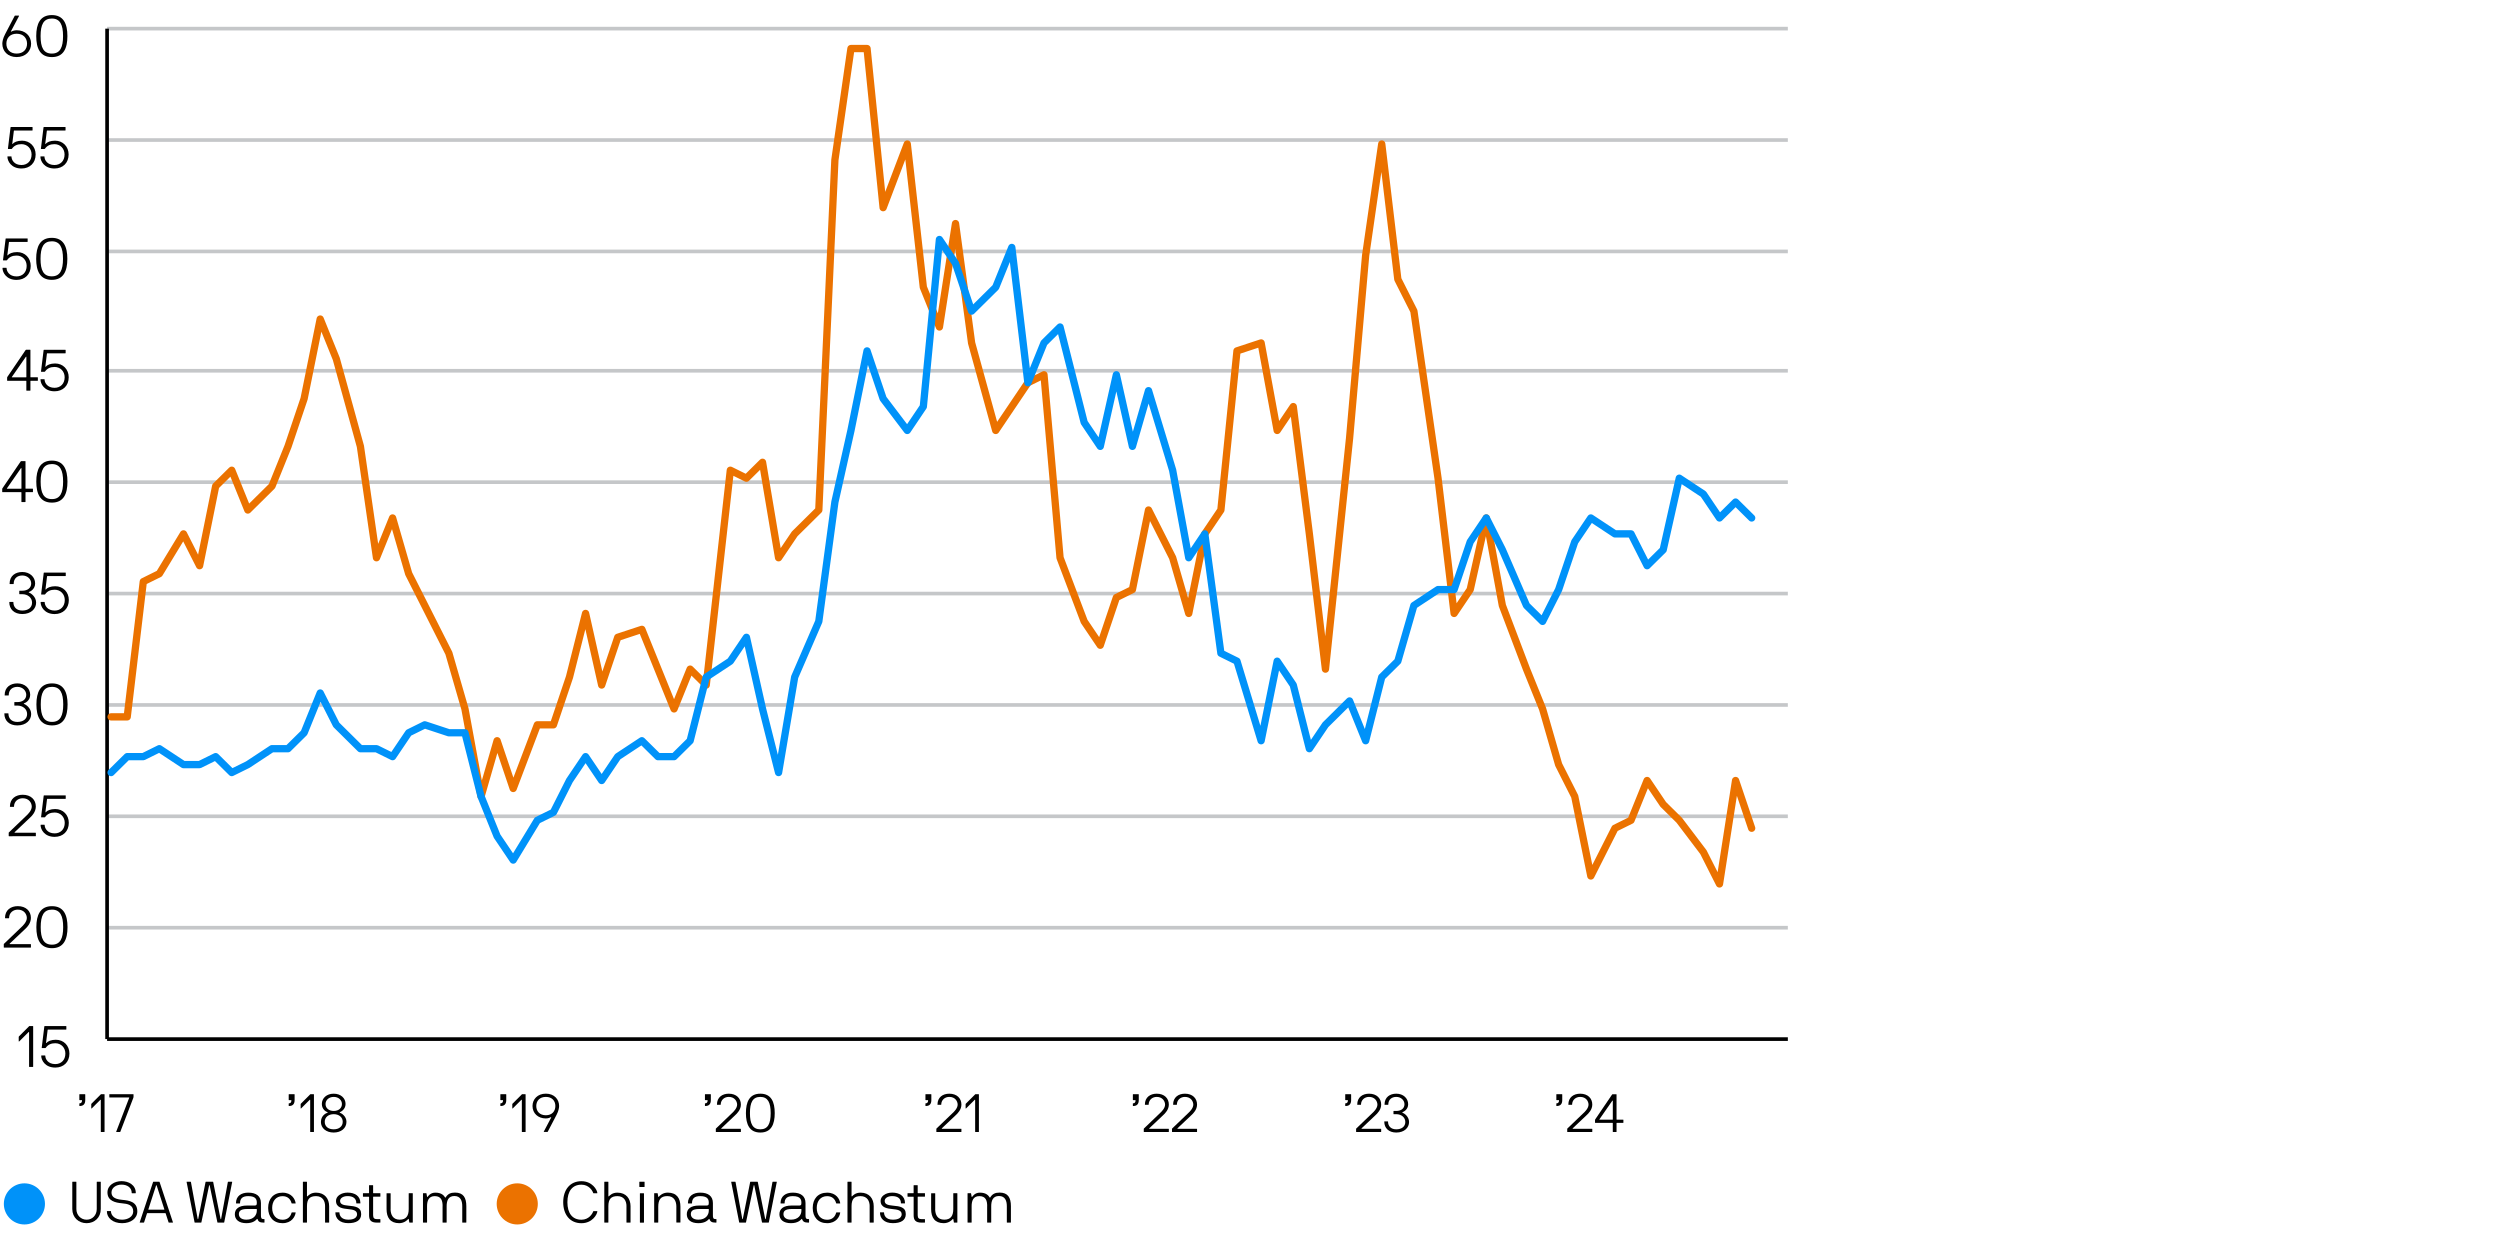 <?xml version="1.0" encoding="UTF-8"?><svg id="Layer_1" xmlns="http://www.w3.org/2000/svg" viewBox="0 0 839 415.36"><circle cx="8.19" cy="404.03" r="6.9" style="fill:#0092f9;"/><path d="M33.72,396.59c.06,0,.1.04.1.1v9.06c0,2.86-2.08,4.75-4.75,4.75s-4.81-1.89-4.81-4.75v-9.06c0-.06.04-.1.1-.1h1.17c.06,0,.1.04.1.1v9.06c0,2.08,1.54,3.58,3.45,3.58s3.39-1.5,3.39-3.58v-9.06c0-.06.04-.1.1-.1h1.17Z"/><path d="M40.97,409.33c1.91,0,3.74-.99,3.74-2.79,0-2.2-1.91-2.55-3.74-2.71-2.28-.2-4.91-.8-4.91-3.66,0-2.42,2.38-3.78,4.72-3.78s4.79,1.25,4.79,3.96c0,.06-.04.1-.1.1h-1.17c-.06,0-.1-.04-.1-.1,0-1.83-1.54-2.79-3.43-2.79-1.77,0-3.35,1.03-3.35,2.61,0,1.15.56,2.22,3.55,2.49,2.36.21,5.11.62,5.11,3.88,0,2.36-2.16,3.96-5.11,3.96-3.14,0-5.1-1.79-5.1-3.96,0-.06.04-.1.1-.1h1.17c.06,0,.1.04.1.1,0,1.36,1.4,2.79,3.74,2.79Z"/><path d="M55.61,407.23c-.02-.06-.08-.1-.14-.1h-6c-.06,0-.12.04-.14.1l-.97,2.98c-.02.06-.08.1-.14.1h-1.25c-.06,0-.1-.04-.08-.1l4.48-13.52c.02-.06.06-.1.12-.1h1.95c.06,0,.1.04.12.1l4.48,13.52c.02.06-.02.1-.08.1h-1.25c-.06,0-.12-.04-.14-.1l-.97-2.98ZM49.78,405.86c-.02.06.02.1.08.1h5.24s.08-.04.06-.1l-2.59-8.03c-.04-.1-.16-.1-.19,0l-2.59,8.03Z"/><path d="M74.02,409.04c.02.14.18.14.19,0l2.26-12.35c.02-.06.08-.1.14-.1h1.23c.06,0,.1.04.08.1l-2.67,13.52c-.02.06-.06.1-.12.1h-2.05c-.06,0-.1-.04-.12-.1l-2.59-12.37c-.02-.12-.18-.12-.19,0l-2.59,12.37c-.02.06-.06.1-.12.1h-2.05c-.06,0-.1-.04-.12-.1l-2.67-13.52c-.02-.06.02-.1.08-.1h1.23c.06,0,.12.04.14.1l2.26,12.35c.02.14.18.14.19,0l2.46-12.35c.02-.06.08-.1.14-.1h2.28c.06,0,.12.04.14.1l2.47,12.35Z"/><path d="M83.32,400.25c2.67,0,4.25,1.17,4.25,3.51v4.07c0,.82.06,1.29.88,1.29h.21c.06,0,.1.04.1.1v.99c0,.06-.04.1-.1.1h-.21c-1.34,0-1.77-.41-2.03-1.17-.04-.12-.12-.1-.18-.04-.29.29-1.13,1.4-3.55,1.4-2.57,0-3.88-1.23-3.88-3s1.31-2.92,4.07-2.92h2.34c.62,0,.97,0,.97-.82,0-1.01-.14-2.34-2.88-2.34-1.95,0-2.75.82-2.75,2.36,0,.06-.04.1-.1.1h-1.17c-.06,0-.1-.04-.1-.1,0-2.38,1.77-3.53,4.11-3.53ZM86.2,405.84c0-.06-.04-.1-.1-.1h-3.14c-2.48,0-2.79.9-2.79,1.75s.64,1.83,2.51,1.83c2.55,0,3.51-1.66,3.51-3.02v-.47Z"/><path d="M97.97,406.87h1.15c.06,0,.1.04.1.1-.19,1.36-1.36,3.53-4.4,3.53s-4.83-2.07-4.83-5.12,1.77-5.12,4.83-5.12,4.21,2.16,4.4,3.53c0,.06-.04.1-.1.1h-1.15c-.06,0-.1-.04-.12-.1-.39-1.48-1.42-2.36-3.04-2.36-2.16,0-3.47,1.62-3.47,3.96s1.31,3.96,3.47,3.96c1.62,0,2.65-.88,3.04-2.36.02-.06.06-.1.12-.1Z"/><path d="M109.1,404.81c0-1.71-.78-3.37-3.04-3.39-2.18,0-3.04,1.03-3.04,3.37v5.42c0,.06-.04.1-.1.1h-1.17c-.06,0-.1-.04-.1-.1v-13.52c0-.06.04-.1.1-.1h1.17c.06,0,.1.04.1.1v4.73c0,.1.12.12.18.06.33-.33,1.15-1.23,2.86-1.23,2.98.02,4.4,2.07,4.4,4.56v5.4c0,.06-.04.1-.1.1h-1.17c-.06,0-.1-.04-.1-.1v-5.4Z"/><path d="M116.85,409.33c.92,0,2.98-.17,2.98-1.85,0-1.38-1.62-1.56-2.98-1.7-1.73-.18-4.09-.41-4.09-2.77,0-1.58,1.7-2.77,3.9-2.77,2.38,0,4.29,1.11,4.29,3.53,0,.06-.04.1-.1.1h-1.17c-.06,0-.1-.04-.1-.1,0-1.6-1.15-2.36-2.92-2.36-1.58,0-2.53.74-2.53,1.6,0,1.13,1.01,1.44,2.73,1.6,2.4.21,4.35.49,4.35,2.86,0,2.1-1.7,3.02-4.35,3.02-2.94,0-4.31-1.66-4.31-3.53,0-.06.04-.1.1-.1h1.17c.06,0,.1.04.1.1,0,.9.58,2.36,2.94,2.36Z"/><path d="M121.9,401.61c-.06,0-.1-.04-.1-.1v-.97c0-.06.04-.1.1-.1h1.85c.06,0,.1-.04.1-.1v-2.49c0-.06.04-.1.1-.1h1.17c.06,0,.1.04.1.1v2.49c0,.06.04.1.1.1h2.24c.06,0,.1.04.1.1v.97c0,.06-.04.1-.1.1h-2.24c-.06,0-.1.04-.1.1v6.12c0,1.01.45,1.31,1.29,1.31h1.05c.06,0,.1.04.1.1v.97c0,.06-.04.1-.1.1h-1.07c-1.93,0-2.63-.78-2.63-2.47v-6.12c0-.06-.04-.1-.1-.1h-1.85Z"/><path d="M131.08,405.74c0,1.91.78,3.57,3.04,3.58,2.18,0,3.04-1.25,3.04-3.58v-5.2c0-.06.04-.1.1-.1h1.17c.06,0,.1.04.1.1v9.67c0,.06-.04.1-.1.1h-.95c-.06,0-.1-.02-.12-.1l-.19-1.07c-.02-.12-.14-.12-.19-.04-.27.37-1.32,1.4-3.04,1.4-2.98-.02-4.21-1.87-4.21-4.75v-5.2c0-.06.04-.1.1-.1h1.17c.06,0,.1.04.1.1v5.2Z"/><path d="M148.54,404.81c0-1.77-.39-3.39-2.63-3.39-2.1,0-2.59,1.64-2.59,3.39v5.4c0,.06-.04.1-.1.1h-1.17c-.06,0-.1-.04-.1-.1v-9.67c0-.06.04-.1.1-.1h.96c.06,0,.1.02.12.1l.19,1.07c.02.12.14.14.19.04.16-.21.9-1.4,2.59-1.4,2.14,0,2.9,1.01,3.27,1.62.06.1.16.08.19,0,.7-1.19,1.66-1.64,3.14-1.64,2.79,0,3.8,1.68,3.8,4.58v5.4c0,.06-.04.1-.1.1h-1.17c-.06,0-.1-.04-.1-.1v-5.4c0-1.73-.51-3.43-2.63-3.43s-2.61,1.66-2.61,3.43v5.4c0,.06-.04.1-.1.1h-1.17c-.06,0-.1-.04-.1-.1v-5.4Z"/><circle cx="173.59" cy="404.03" r="6.9" style="fill:#eb7200;"/><path d="M199.22,406.45h1.15c.06,0,.1.04.1.1-.06,1.03-1.71,3.96-5.34,3.96-3.88,0-6.12-2.92-6.12-7.05s2.24-7.05,6.12-7.05c3.62,0,5.28,2.92,5.34,3.96,0,.06-.04.1-.1.1h-1.15c-.06,0-.12-.04-.14-.1-.27-.82-1.44-2.79-3.96-2.79-3.04,0-4.7,2.18-4.7,5.88s1.66,5.88,4.7,5.88c2.51,0,3.68-1.97,3.96-2.79.02-.06.08-.1.14-.1Z"/><path d="M210.25,404.81c0-1.71-.78-3.37-3.04-3.39-2.18,0-3.04,1.03-3.04,3.37v5.42c0,.06-.04.1-.1.1h-1.17c-.06,0-.1-.04-.1-.1v-13.52c0-.06.04-.1.1-.1h1.17c.06,0,.1.04.1.1v4.73c0,.1.12.12.18.06.33-.33,1.15-1.23,2.86-1.23,2.98.02,4.4,2.07,4.4,4.56v5.4c0,.06-.04.1-.1.1h-1.17c-.06,0-.1-.04-.1-.1v-5.4Z"/><path d="M216.22,396.59c.06,0,.1.04.1.1v1.56c0,.06-.04.1-.1.1h-1.56c-.06,0-.1-.04-.1-.1v-1.56c0-.06.04-.1.1-.1h1.56ZM216.02,400.45c.06,0,.1.04.1.1v9.67c0,.06-.04.1-.1.1h-1.17c-.06,0-.1-.04-.1-.1v-9.67c0-.06.04-.1.1-.1h1.17Z"/><path d="M226.99,405c0-1.91-.78-3.59-3.04-3.59s-3.04,1.25-3.04,3.59v5.2c0,.06-.04.1-.1.1h-1.17c-.06,0-.1-.04-.1-.1v-9.67c0-.06.04-.1.1-.1h.96c.06,0,.1.02.12.1l.19,1.07c.02.12.14.12.19.04.27-.37,1.33-1.42,3.04-1.4,2.98.04,4.21,1.87,4.21,4.75v5.2c0,.06-.04.1-.1.1h-1.17c-.06,0-.1-.04-.1-.1v-5.2Z"/><path d="M235,400.25c2.67,0,4.25,1.17,4.25,3.51v4.07c0,.82.06,1.29.88,1.29h.21c.06,0,.1.04.1.1v.99c0,.06-.04.1-.1.1h-.21c-1.34,0-1.77-.41-2.03-1.17-.04-.12-.12-.1-.18-.04-.29.29-1.13,1.4-3.55,1.4-2.57,0-3.88-1.23-3.88-3s1.31-2.92,4.07-2.92h2.34c.62,0,.97,0,.97-.82,0-1.01-.14-2.34-2.88-2.34-1.95,0-2.75.82-2.75,2.36,0,.06-.04.1-.1.1h-1.17c-.06,0-.1-.04-.1-.1,0-2.38,1.77-3.53,4.11-3.53ZM237.88,405.84c0-.06-.04-.1-.1-.1h-3.14c-2.48,0-2.79.9-2.79,1.75s.64,1.83,2.51,1.83c2.55,0,3.51-1.66,3.51-3.02v-.47Z"/><path d="M256.79,409.04c.02.14.18.14.19,0l2.26-12.35c.02-.06.08-.1.14-.1h1.23c.06,0,.1.04.08.1l-2.67,13.52c-.02.06-.06.1-.12.1h-2.05c-.06,0-.1-.04-.12-.1l-2.59-12.37c-.02-.12-.18-.12-.19,0l-2.59,12.37c-.02.06-.06.1-.12.1h-2.05c-.06,0-.1-.04-.12-.1l-2.67-13.52c-.02-.06.02-.1.08-.1h1.23c.06,0,.12.04.14.1l2.26,12.35c.02.14.18.14.19,0l2.46-12.35c.02-.06.08-.1.14-.1h2.28c.06,0,.12.04.14.1l2.47,12.35Z"/><path d="M266.08,400.25c2.67,0,4.25,1.17,4.25,3.51v4.07c0,.82.06,1.29.88,1.29h.21c.06,0,.1.04.1.1v.99c0,.06-.04.1-.1.1h-.21c-1.34,0-1.77-.41-2.03-1.17-.04-.12-.12-.1-.18-.04-.29.29-1.13,1.4-3.55,1.4-2.57,0-3.88-1.23-3.88-3s1.31-2.92,4.07-2.92h2.34c.62,0,.97,0,.97-.82,0-1.01-.14-2.34-2.88-2.34-1.95,0-2.75.82-2.75,2.36,0,.06-.04.1-.1.1h-1.17c-.06,0-.1-.04-.1-.1,0-2.38,1.77-3.53,4.11-3.53ZM268.96,405.84c0-.06-.04-.1-.1-.1h-3.14c-2.48,0-2.79.9-2.79,1.75s.64,1.83,2.51,1.83c2.55,0,3.51-1.66,3.51-3.02v-.47Z"/><path d="M280.73,406.87h1.15c.06,0,.1.04.1.1-.19,1.36-1.36,3.53-4.4,3.53s-4.83-2.07-4.83-5.12,1.77-5.12,4.83-5.12,4.21,2.16,4.4,3.53c0,.06-.04.1-.1.1h-1.15c-.06,0-.1-.04-.12-.1-.39-1.48-1.42-2.36-3.04-2.36-2.16,0-3.47,1.62-3.47,3.96s1.31,3.96,3.47,3.96c1.62,0,2.65-.88,3.04-2.36.02-.06.06-.1.12-.1Z"/><path d="M291.86,404.81c0-1.71-.78-3.37-3.04-3.39-2.18,0-3.04,1.03-3.04,3.37v5.42c0,.06-.04.1-.1.1h-1.17c-.06,0-.1-.04-.1-.1v-13.52c0-.06.04-.1.1-.1h1.17c.06,0,.1.04.1.1v4.73c0,.1.12.12.18.06.33-.33,1.15-1.23,2.86-1.23,2.98.02,4.4,2.07,4.4,4.56v5.4c0,.06-.04.1-.1.1h-1.17c-.06,0-.1-.04-.1-.1v-5.4Z"/><path d="M299.62,409.33c.92,0,2.98-.17,2.98-1.85,0-1.38-1.62-1.56-2.98-1.7-1.73-.18-4.09-.41-4.09-2.77,0-1.58,1.7-2.77,3.9-2.77,2.38,0,4.29,1.11,4.29,3.53,0,.06-.04.1-.1.1h-1.17c-.06,0-.1-.04-.1-.1,0-1.6-1.15-2.36-2.92-2.36-1.58,0-2.53.74-2.53,1.6,0,1.13,1.01,1.44,2.73,1.6,2.4.21,4.35.49,4.35,2.86,0,2.1-1.7,3.02-4.35,3.02-2.94,0-4.31-1.66-4.31-3.53,0-.06.04-.1.1-.1h1.17c.06,0,.1.04.1.1,0,.9.58,2.36,2.94,2.36Z"/><path d="M304.66,401.61c-.06,0-.1-.04-.1-.1v-.97c0-.06.04-.1.1-.1h1.85c.06,0,.1-.04.1-.1v-2.49c0-.06.04-.1.1-.1h1.17c.06,0,.1.04.1.1v2.49c0,.06.04.1.1.1h2.24c.06,0,.1.04.1.1v.97c0,.06-.04.1-.1.1h-2.24c-.06,0-.1.04-.1.1v6.12c0,1.01.45,1.31,1.29,1.31h1.05c.06,0,.1.04.1.1v.97c0,.06-.04.1-.1.1h-1.07c-1.93,0-2.63-.78-2.63-2.47v-6.12c0-.06-.04-.1-.1-.1h-1.85Z"/><path d="M313.84,405.74c0,1.91.78,3.57,3.04,3.58,2.18,0,3.04-1.25,3.04-3.58v-5.2c0-.06.04-.1.1-.1h1.17c.06,0,.1.04.1.1v9.67c0,.06-.04.1-.1.1h-.95c-.06,0-.1-.02-.12-.1l-.19-1.07c-.02-.12-.14-.12-.19-.04-.27.37-1.32,1.4-3.04,1.4-2.98-.02-4.21-1.87-4.21-4.75v-5.2c0-.06.04-.1.1-.1h1.17c.06,0,.1.04.1.1v5.2Z"/><path d="M331.3,404.81c0-1.77-.39-3.39-2.63-3.39-2.1,0-2.59,1.64-2.59,3.39v5.4c0,.06-.04.1-.1.1h-1.17c-.06,0-.1-.04-.1-.1v-9.67c0-.06.04-.1.1-.1h.96c.06,0,.1.02.12.1l.19,1.07c.02.12.14.14.19.04.16-.21.9-1.4,2.59-1.4,2.14,0,2.9,1.01,3.27,1.62.06.1.16.08.19,0,.7-1.19,1.66-1.64,3.14-1.64,2.79,0,3.8,1.68,3.8,4.58v5.4c0,.06-.04.1-.1.1h-1.17c-.06,0-.1-.04-.1-.1v-5.4c0-1.73-.51-3.43-2.63-3.43s-2.61,1.66-2.61,3.43v5.4c0,.06-.04.1-.1.1h-1.17c-.06,0-.1-.04-.1-.1v-5.4Z"/><path d="M35.94,9.61h564.06M35.94,47h564.06M35.94,84.38h564.06M35.94,124.43h564.06M35.94,161.81h564.06M35.94,199.19h564.06M35.94,236.58h564.06M35.94,273.96h564.06M35.94,311.34h564.06" style="fill:none; stroke:#c5c7c9; stroke-linejoin:round; stroke-width:1.23px;"/><line x1="35.94" y1="348.72" x2="35.94" y2="9.61" style="fill:none; stroke:#000; stroke-linejoin:round; stroke-width:1.23px;"/><line x1="35.94" y1="348.72" x2="600" y2="348.72" style="fill:none; stroke:#000; stroke-linejoin:round; stroke-width:1.23px;"/><polyline points="37.29 240.58 42.69 240.58 48.09 195.19 53.48 192.52 61.58 179.17 66.98 189.85 72.38 163.15 77.77 157.81 83.17 171.16 91.27 163.15 96.66 149.8 102.06 133.78 107.46 107.07 112.86 120.43 120.95 149.8 126.35 187.18 131.75 173.83 137.15 192.52 142.55 203.2 150.64 219.22 156.04 237.91 161.44 267.28 166.83 248.59 172.23 264.61 180.33 243.25 185.73 243.25 191.12 227.23 196.52 205.87 201.92 229.9 207.32 213.88 215.41 211.21 220.81 224.56 226.21 237.91 231.61 224.56 237.01 229.9 245.1 157.81 250.5 160.48 255.9 155.14 261.29 187.18 266.69 179.17 274.79 171.16 280.19 53.67 285.58 16.29 290.98 16.29 296.38 69.69 304.48 48.33 309.87 96.39 315.27 109.74 320.67 75.03 326.07 115.09 334.16 144.46 339.56 136.45 344.96 128.44 350.36 125.77 355.75 187.18 363.85 208.54 369.25 216.55 374.65 200.53 380.04 197.86 385.44 171.16 393.54 187.18 398.94 205.87 404.33 179.17 409.73 171.16 415.13 117.76 423.23 115.09 428.62 144.46 434.02 136.45 439.42 179.17 444.82 224.56 452.91 147.13 458.31 85.71 463.71 48.33 469.11 93.72 474.5 104.4 482.6 160.48 488 205.87 493.4 197.86 498.79 173.83 504.19 203.2 512.29 224.56 517.69 237.91 523.08 256.6 528.48 267.28 533.88 293.98 541.97 277.96 547.37 275.29 552.77 261.94 558.17 269.95 563.57 275.29 571.66 285.97 577.06 296.65 582.46 261.94 587.86 277.96" style="fill:none; stroke:#eb7200; stroke-linecap:round; stroke-linejoin:round; stroke-width:2.45px;"/><polyline points="37.29 259.27 42.69 253.93 48.09 253.93 53.48 251.26 61.58 256.6 66.98 256.6 72.38 253.93 77.77 259.27 83.17 256.6 91.27 251.26 96.66 251.26 102.06 245.92 107.46 232.57 112.86 243.25 120.95 251.26 126.35 251.26 131.75 253.93 137.15 245.92 142.55 243.25 150.64 245.92 156.04 245.92 161.44 267.28 166.83 280.63 172.23 288.64 180.33 275.29 185.73 272.62 191.12 261.94 196.52 253.93 201.92 261.94 207.32 253.93 215.41 248.59 220.81 253.93 226.21 253.93 231.61 248.59 237.01 227.23 245.1 221.89 250.5 213.88 255.9 237.91 261.29 259.27 266.69 227.23 274.79 208.54 280.19 168.49 285.58 144.46 290.98 117.76 296.38 133.78 304.48 144.46 309.87 136.45 315.27 80.37 320.67 88.38 326.07 104.4 334.16 96.39 339.56 83.04 344.96 128.44 350.36 115.09 355.75 109.74 363.85 141.79 369.25 149.8 374.65 125.77 380.04 149.8 385.44 131.11 393.54 157.81 398.94 187.18 404.33 179.17 409.73 219.22 415.13 221.89 423.23 248.59 428.62 221.89 434.02 229.9 439.42 251.26 444.82 243.25 452.91 235.24 458.31 248.59 463.71 227.23 469.11 221.89 474.5 203.2 482.6 197.86 488 197.86 493.4 181.84 498.79 173.83 504.19 184.51 512.29 203.2 517.69 208.54 523.08 197.86 528.48 181.84 533.88 173.83 541.97 179.17 547.37 179.17 552.77 189.85 558.17 184.51 563.57 160.48 571.66 165.82 577.06 173.83 582.46 168.49 587.86 173.83" style="fill:none; stroke:#0092f9; stroke-linecap:round; stroke-linejoin:round; stroke-width:2.45px;"/><path d="M6.29,348.01c0-.1.02-.16.1-.23l3.33-3.33c.06-.06.08-.1.14-.1h1.17c.06,0,.1.04.1.1v13.52c0,.06-.04.1-.1.1h-1.17c-.06,0-.1-.04-.1-.1v-11.54c0-.1-.12-.12-.16-.08l-3.16,3.16c-.06.06-.16.02-.16-.06v-1.44Z"/><path d="M16.15,345.52c-.06,0-.14,0-.16.12l-.53,4.29c-.02.14.14.14.18.08.37-.56,1.52-1.07,3.1-1.07,2.63,0,4.56,1.97,4.56,4.64,0,2.84-1.95,4.7-4.75,4.7-3.43,0-4.72-2.48-4.72-3.96,0-.06.04-.1.1-.1h1.17c.06,0,.1.04.1.1,0,1.07.9,2.79,3.35,2.79,1.99,0,3.39-1.38,3.39-3.53,0-1.95-1.4-3.47-3.39-3.47-1.38,0-2.47.47-3.18,1.52-.04.06-.1.1-.16.1h-1.11c-.06,0-.1-.04-.1-.1l.88-7.17c.02-.1.1-.1.16-.1h7.13c.06,0,.1.04.1.1v.97c0,.06-.04.1-.1.1h-6.02Z"/><path d="M5.97,304.1c2.79,0,4.4,1.71,4.4,3.94,0,1.85-1.29,3.18-2.2,3.99l-4.91,4.64c-.08.08-.02.18.06.18h6.96c.06,0,.1.04.1.1v.97c0,.06-.04.1-.1.1H1.37c-.06,0-.1-.04-.1-.1v-1.07c0-.06.06-.1.1-.14l5.77-5.53c.56-.51,1.89-1.81,1.87-3.14-.02-1.19-.9-2.77-3.04-2.77-1.56,0-2.9,1.05-2.92,2.79,0,.06-.04.1-.1.1h-1.17c-.06,0-.1-.04-.1-.1,0-2.67,1.97-3.96,4.29-3.96Z"/><path d="M17.44,318.21c-3.96,0-5.24-2.98-5.24-7.05s1.29-7.05,5.24-7.05,5.22,2.96,5.22,7.05-1.27,7.05-5.22,7.05ZM17.44,305.27c-2.77,0-3.78,2.01-3.78,5.88s1.01,5.88,3.78,5.88,3.76-2.07,3.76-5.88-1.01-5.88-3.76-5.88Z"/><path d="M7.62,266.72c2.79,0,4.4,1.71,4.4,3.94,0,1.85-1.29,3.18-2.2,3.99l-4.91,4.64c-.08.08-.02.18.06.18h6.96c.06,0,.1.04.1.1v.97c0,.06-.04.1-.1.1H3.02c-.06,0-.1-.04-.1-.1v-1.07c0-.06.06-.1.1-.14l5.77-5.53c.56-.51,1.89-1.81,1.87-3.14-.02-1.19-.9-2.77-3.04-2.77-1.56,0-2.9,1.05-2.92,2.79,0,.06-.04.1-.1.1h-1.17c-.06,0-.1-.04-.1-.1,0-2.67,1.97-3.96,4.29-3.96Z"/><path d="M15.94,268.09c-.06,0-.14,0-.16.12l-.53,4.29c-.02.14.14.14.18.08.37-.56,1.52-1.07,3.1-1.07,2.63,0,4.56,1.97,4.56,4.64,0,2.84-1.95,4.7-4.75,4.7-3.43,0-4.72-2.48-4.72-3.96,0-.06.04-.1.1-.1h1.17c.06,0,.1.04.1.1,0,1.07.9,2.79,3.35,2.79,1.99,0,3.39-1.38,3.39-3.53,0-1.95-1.4-3.47-3.39-3.47-1.38,0-2.47.47-3.18,1.52-.04.06-.1.1-.16.1h-1.11c-.06,0-.1-.04-.1-.1l.88-7.17c.02-.1.1-.1.16-.1h7.13c.06,0,.1.04.1.1v.97c0,.06-.04.1-.1.1h-6.02Z"/><path d="M5.82,229.34c2.55,0,4.31,1.7,4.31,3.84,0,1.99-1.75,2.79-2.07,2.86-.1.02-.12.16,0,.2.64.21,2.4,1.38,2.4,3.39s-1.66,3.82-4.64,3.82c-2.71,0-4.36-1.6-4.36-3.96,0-.06.04-.1.1-.1h1.17c.06,0,.1.04.1.1,0,1.62,1.05,2.79,3,2.79s3.27-.99,3.27-2.65-1.42-2.84-3.27-2.84h-.92c-.06,0-.1-.04-.1-.1v-.97c0-.06.04-.1.1-.1h.92c1.75,0,2.98-.92,2.98-2.44,0-1.38-1.19-2.67-2.98-2.67-1.62,0-2.9.92-2.9,2.79,0,.06-.04.1-.1.1h-1.17c-.06,0-.1-.04-.1-.1,0-2.73,1.99-3.96,4.27-3.96Z"/><path d="M17.46,243.45c-3.96,0-5.24-2.98-5.24-7.05s1.29-7.05,5.24-7.05,5.22,2.96,5.22,7.05-1.27,7.05-5.22,7.05ZM17.46,230.51c-2.77,0-3.78,2.01-3.78,5.88s1.01,5.88,3.78,5.88,3.76-2.07,3.76-5.88-1.01-5.88-3.76-5.88Z"/><path d="M7.48,191.96c2.55,0,4.31,1.7,4.31,3.84,0,1.99-1.75,2.79-2.07,2.86-.1.02-.12.16,0,.2.64.21,2.4,1.38,2.4,3.39s-1.66,3.82-4.64,3.82c-2.71,0-4.36-1.6-4.36-3.96,0-.06.04-.1.1-.1h1.17c.06,0,.1.04.1.1,0,1.62,1.05,2.79,3,2.79s3.27-.99,3.27-2.65-1.42-2.84-3.27-2.84h-.92c-.06,0-.1-.04-.1-.1v-.97c0-.06.04-.1.1-.1h.92c1.75,0,2.98-.92,2.98-2.44,0-1.38-1.19-2.67-2.98-2.67-1.62,0-2.9.92-2.9,2.79,0,.06-.04.1-.1.1h-1.17c-.06,0-.1-.04-.1-.1,0-2.73,1.99-3.96,4.27-3.96Z"/><path d="M15.95,193.32c-.06,0-.14,0-.16.12l-.53,4.29c-.02.14.14.14.18.08.37-.56,1.52-1.07,3.1-1.07,2.63,0,4.56,1.97,4.56,4.64,0,2.84-1.95,4.7-4.75,4.7-3.43,0-4.72-2.48-4.72-3.96,0-.06.04-.1.1-.1h1.17c.06,0,.1.04.1.1,0,1.07.9,2.79,3.35,2.79,1.99,0,3.39-1.38,3.39-3.53,0-1.95-1.4-3.47-3.39-3.47-1.38,0-2.47.47-3.18,1.52-.04.06-.1.1-.16.1h-1.11c-.06,0-.1-.04-.1-.1l.88-7.17c.02-.1.1-.1.16-.1h7.13c.06,0,.1.04.1.1v.97c0,.06-.04.1-.1.1h-6.02Z"/><path d="M.74,164.1c0-.06.02-.14.06-.2l6.14-9.04c.04-.06.1-.1.16-.1h1.36c.06,0,.1.04.1.1v9.04c0,.06.04.1.1.1h2.3c.06,0,.1.04.1.1v.97c0,.06-.04.1-.1.1h-2.3c-.06,0-.1.04-.1.1v3.12c0,.06-.04.1-.1.1h-1.17c-.06,0-.1-.04-.1-.1v-3.12c0-.06-.04-.1-.1-.1H.84c-.06,0-.1-.04-.1-.1v-.97ZM2.32,163.89c-.04.06,0,.12.06.12h4.72c.06,0,.1-.04.1-.1v-6.72c0-.14-.12-.16-.19-.04l-4.68,6.74Z"/><path d="M17.42,168.68c-3.96,0-5.24-2.98-5.24-7.05s1.29-7.05,5.24-7.05,5.22,2.96,5.22,7.05-1.27,7.05-5.22,7.05ZM17.42,155.74c-2.77,0-3.78,2.01-3.78,5.88s1.01,5.88,3.78,5.88,3.76-2.07,3.76-5.88-1.01-5.88-3.76-5.88Z"/><path d="M2.39,126.72c0-.06.02-.14.06-.2l6.14-9.04c.04-.06.1-.1.16-.1h1.36c.06,0,.1.04.1.1v9.04c0,.06.04.1.1.1h2.3c.06,0,.1.04.1.1v.97c0,.06-.04.1-.1.1h-2.3c-.06,0-.1.04-.1.1v3.12c0,.06-.04.1-.1.1h-1.17c-.06,0-.1-.04-.1-.1v-3.12c0-.06-.04-.1-.1-.1H2.49c-.06,0-.1-.04-.1-.1v-.97ZM3.97,126.51c-.04.06,0,.12.06.12h4.72c.06,0,.1-.04.1-.1v-6.72c0-.14-.12-.16-.19-.04l-4.68,6.74Z"/><path d="M15.91,118.56c-.06,0-.14,0-.16.12l-.53,4.29c-.02.14.14.14.18.08.37-.56,1.52-1.07,3.1-1.07,2.63,0,4.56,1.97,4.56,4.64,0,2.84-1.95,4.7-4.75,4.7-3.43,0-4.72-2.48-4.72-3.96,0-.06.04-.1.1-.1h1.17c.06,0,.1.04.1.1,0,1.07.9,2.79,3.35,2.79,1.99,0,3.39-1.38,3.39-3.53,0-1.95-1.4-3.47-3.39-3.47-1.38,0-2.47.47-3.18,1.52-.04.06-.1.1-.16.1h-1.11c-.06,0-.1-.04-.1-.1l.88-7.17c.02-.1.1-.1.16-.1h7.13c.06,0,.1.04.1.1v.97c0,.06-.04.1-.1.1h-6.02Z"/><path d="M3.16,81.18c-.06,0-.14,0-.16.12l-.53,4.29c-.02.14.14.14.18.08.37-.56,1.52-1.07,3.1-1.07,2.63,0,4.56,1.97,4.56,4.64,0,2.84-1.95,4.7-4.75,4.7-3.43,0-4.72-2.48-4.72-3.96,0-.06.04-.1.1-.1h1.17c.06,0,.1.04.1.1,0,1.07.9,2.79,3.35,2.79,1.99,0,3.39-1.38,3.39-3.53,0-1.95-1.4-3.47-3.39-3.47-1.38,0-2.47.47-3.18,1.52-.04.06-.1.1-.16.1h-1.11c-.06,0-.1-.04-.1-.1l.88-7.17c.02-.1.1-.1.16-.1h7.13c.06,0,.1.04.1.1v.97c0,.06-.04.1-.1.1H3.16Z"/><path d="M17.38,93.92c-3.96,0-5.24-2.98-5.24-7.05s1.29-7.05,5.24-7.05,5.22,2.96,5.22,7.05-1.27,7.05-5.22,7.05ZM17.38,80.98c-2.77,0-3.78,2.01-3.78,5.88s1.01,5.88,3.78,5.88,3.76-2.07,3.76-5.88-1.01-5.88-3.76-5.88Z"/><path d="M4.81,43.79c-.06,0-.14,0-.16.12l-.53,4.29c-.02.14.14.14.18.08.37-.56,1.52-1.07,3.1-1.07,2.63,0,4.56,1.97,4.56,4.64,0,2.84-1.95,4.7-4.75,4.7-3.43,0-4.72-2.48-4.72-3.96,0-.06.04-.1.1-.1h1.17c.06,0,.1.04.1.1,0,1.07.9,2.79,3.35,2.79,1.99,0,3.39-1.38,3.39-3.53,0-1.95-1.4-3.47-3.39-3.47-1.38,0-2.47.47-3.18,1.52-.04.06-.1.1-.16.1h-1.11c-.06,0-.1-.04-.1-.1l.88-7.17c.02-.1.1-.1.16-.1h7.13c.06,0,.1.04.1.1v.97c0,.06-.04.1-.1.1h-6.02Z"/><path d="M15.88,43.79c-.06,0-.14,0-.16.12l-.53,4.29c-.02.14.14.14.18.08.37-.56,1.52-1.07,3.1-1.07,2.63,0,4.56,1.97,4.56,4.64,0,2.84-1.95,4.7-4.75,4.7-3.43,0-4.72-2.48-4.72-3.96,0-.06.04-.1.1-.1h1.17c.06,0,.1.04.1.1,0,1.07.9,2.79,3.35,2.79,1.99,0,3.39-1.38,3.39-3.53,0-1.95-1.4-3.47-3.39-3.47-1.38,0-2.47.47-3.18,1.52-.04.06-.1.1-.16.1h-1.11c-.06,0-.1-.04-.1-.1l.88-7.17c.02-.1.1-.1.16-.1h7.13c.06,0,.1.04.1.1v.97c0,.06-.04.1-.1.1h-6.02Z"/><path d="M3.66,10.5c-.04.08.04.18.16.1.23-.16.97-.45,1.77-.45,2.83,0,4.85,1.85,4.85,4.52,0,2.42-1.79,4.48-4.85,4.48S.78,17.09.78,14.67c0-.66.19-1.79.94-3.21l3.2-6.12c.04-.08.1-.1.16-.1h1.23c.06,0,.12.04.08.12l-2.71,5.14ZM5.59,11.32c-2.28,0-3.45,1.5-3.45,3.35s1.17,3.31,3.45,3.31,3.49-1.46,3.49-3.31-1.19-3.35-3.49-3.35Z"/><path d="M17.4,19.16c-3.96,0-5.24-2.98-5.24-7.05s1.29-7.05,5.24-7.05,5.22,2.96,5.22,7.05-1.27,7.05-5.22,7.05ZM17.4,6.22c-2.77,0-3.78,2.01-3.78,5.88s1.01,5.88,3.78,5.88,3.76-2.07,3.76-5.88-1.01-5.88-3.76-5.88Z"/><path d="M26.72,369.2c-.05,0-.09-.04-.09-.09v-1.8c0-.05.04-.09.09-.09h1.8c.05,0,.09.04.09.09v1.87c0,1.28-.56,2-1.89,2-.05,0-.09-.04-.09-.09v-.72c0-.05.04-.09.09-.09.54,0,.81-.36.81-.99,0-.05-.04-.09-.09-.09h-.72Z"/><path d="M30.62,370.61c0-.09.02-.14.09-.22l3.08-3.08c.05-.05.07-.09.13-.09h1.08c.05,0,.09.04.09.09v12.5c0,.05-.04.09-.09.09h-1.08c-.05,0-.09-.04-.09-.09v-10.66c0-.09-.11-.11-.14-.07l-2.92,2.92c-.05.05-.14.02-.14-.05v-1.33Z"/><path d="M44.81,368.07c0,.18-.02.23-.05.32l-4.38,11.42c-.02.05-.05.09-.11.09h-1.21c-.05,0-.09-.04-.07-.09l4.38-11.42c.02-.05-.02-.09-.07-.09h-6.52c-.05,0-.09-.04-.09-.09v-.9c0-.05.04-.09.09-.09h7.94c.05,0,.09.04.09.09v.76Z"/><path d="M96.98,369.2c-.05,0-.09-.04-.09-.09v-1.8c0-.05.04-.09.09-.09h1.8c.05,0,.09.04.09.09v1.87c0,1.28-.56,2-1.89,2-.05,0-.09-.04-.09-.09v-.72c0-.05.04-.09.09-.09.54,0,.81-.36.81-.99,0-.05-.04-.09-.09-.09h-.72Z"/><path d="M100.89,370.61c0-.09.02-.14.09-.22l3.08-3.08c.05-.05.07-.09.13-.09h1.08c.05,0,.09.04.09.09v12.5c0,.05-.04.09-.09.09h-1.08c-.05,0-.09-.04-.09-.09v-10.66c0-.09-.11-.11-.14-.07l-2.92,2.92c-.05.05-.14.02-.14-.05v-1.33Z"/><path d="M107.71,376.48c0-2.04,1.62-2.88,2.21-3.06.11-.04.09-.16,0-.18-.45-.09-1.91-.9-1.91-2.74,0-1.98,1.62-3.46,3.98-3.46s3.98,1.48,3.98,3.46c0,1.84-1.62,2.66-1.91,2.74-.09.02-.11.14,0,.18.59.2,2.21,1.21,2.21,3.06,0,2.16-1.8,3.6-4.29,3.6s-4.29-1.44-4.29-3.6ZM115.02,376.48c0-1.58-1.31-2.56-3.02-2.56s-3.02.97-3.02,2.56,1.22,2.52,3.02,2.52,3.02-.99,3.02-2.52ZM112,372.84c1.62,0,2.75-.94,2.75-2.34,0-1.28-1.1-2.38-2.75-2.38s-2.75,1.1-2.75,2.38c0,1.4,1.13,2.34,2.75,2.34Z"/><path d="M168.01,369.2c-.05,0-.09-.04-.09-.09v-1.8c0-.05.04-.09.09-.09h1.8c.05,0,.09.04.09.09v1.87c0,1.28-.56,2-1.89,2-.05,0-.09-.04-.09-.09v-.72c0-.05.04-.09.09-.09.54,0,.81-.36.81-.99,0-.05-.04-.09-.09-.09h-.72Z"/><path d="M171.92,370.61c0-.09.02-.14.09-.22l3.08-3.08c.05-.05.07-.09.13-.09h1.08c.05,0,.09.04.09.09v12.5c0,.05-.04.09-.09.09h-1.08c-.05,0-.09-.04-.09-.09v-10.66c0-.09-.11-.11-.14-.07l-2.92,2.92c-.05.05-.14.02-.14-.05v-1.33Z"/><path d="M184.97,375.03c.04-.07-.04-.16-.14-.09-.22.14-.9.41-1.64.41-2.61,0-4.48-1.71-4.48-4.18,0-2.23,1.66-4.14,4.48-4.14s4.45,1.91,4.45,4.14c0,.61-.18,1.66-.86,2.97l-2.95,5.65c-.04.07-.09.09-.14.09h-1.13c-.05,0-.11-.04-.07-.11l2.5-4.75ZM183.19,374.28c2.11,0,3.19-1.39,3.19-3.1s-1.08-3.06-3.19-3.06-3.22,1.35-3.22,3.06,1.1,3.1,3.22,3.1Z"/><path d="M236.67,369.2c-.05,0-.09-.04-.09-.09v-1.8c0-.05.04-.09.09-.09h1.8c.05,0,.09.04.09.09v1.87c0,1.28-.56,2-1.89,2-.05,0-.09-.04-.09-.09v-.72c0-.05.04-.09.09-.09.54,0,.81-.36.81-.99,0-.05-.04-.09-.09-.09h-.72Z"/><path d="M244.57,367.04c2.58,0,4.07,1.58,4.07,3.64,0,1.71-1.19,2.93-2.03,3.69l-4.54,4.29c-.07.07-.02.16.05.16h6.43c.05,0,.09.04.09.09v.9c0,.05-.04.09-.09.09h-8.23c-.05,0-.09-.04-.09-.09v-.99c0-.05.05-.09.09-.13l5.33-5.11c.52-.47,1.75-1.67,1.73-2.9-.02-1.1-.83-2.56-2.81-2.56-1.44,0-2.68.97-2.7,2.57,0,.05-.04.09-.09.09h-1.08c-.05,0-.09-.04-.09-.09,0-2.47,1.82-3.65,3.96-3.65Z"/><path d="M255.17,380.08c-3.66,0-4.84-2.75-4.84-6.52s1.19-6.52,4.84-6.52,4.83,2.74,4.83,6.52-1.17,6.52-4.83,6.52ZM255.17,368.12c-2.56,0-3.49,1.85-3.49,5.44s.94,5.44,3.49,5.44,3.47-1.91,3.47-5.44-.94-5.44-3.47-5.44Z"/><path d="M310.67,369.2c-.05,0-.09-.04-.09-.09v-1.8c0-.05.04-.09.09-.09h1.8c.05,0,.09.04.09.09v1.87c0,1.28-.56,2-1.89,2-.05,0-.09-.04-.09-.09v-.72c0-.05.04-.09.09-.09.54,0,.81-.36.81-.99,0-.05-.04-.09-.09-.09h-.72Z"/><path d="M318.58,367.04c2.58,0,4.07,1.58,4.07,3.64,0,1.71-1.19,2.93-2.03,3.69l-4.54,4.29c-.07.07-.02.16.05.16h6.43c.05,0,.09.04.09.09v.9c0,.05-.04.09-.09.09h-8.23c-.05,0-.09-.04-.09-.09v-.99c0-.05.05-.09.09-.13l5.33-5.11c.52-.47,1.75-1.67,1.73-2.9-.02-1.1-.83-2.56-2.81-2.56-1.44,0-2.68.97-2.7,2.57,0,.05-.04.09-.09.09h-1.08c-.05,0-.09-.04-.09-.09,0-2.47,1.82-3.65,3.96-3.65Z"/><path d="M324.05,370.61c0-.09.02-.14.09-.22l3.08-3.08c.05-.05.07-.09.13-.09h1.08c.05,0,.09.04.09.09v12.5c0,.05-.04.09-.09.09h-1.08c-.05,0-.09-.04-.09-.09v-10.66c0-.09-.11-.11-.14-.07l-2.92,2.92c-.05.05-.14.02-.14-.05v-1.33Z"/><path d="M380.28,369.2c-.05,0-.09-.04-.09-.09v-1.8c0-.05.04-.09.09-.09h1.8c.05,0,.09.04.09.09v1.87c0,1.28-.56,2-1.89,2-.05,0-.09-.04-.09-.09v-.72c0-.05.04-.09.09-.09.54,0,.81-.36.81-.99,0-.05-.04-.09-.09-.09h-.72Z"/><path d="M388.19,367.04c2.58,0,4.07,1.58,4.07,3.64,0,1.71-1.19,2.93-2.03,3.69l-4.54,4.29c-.07.07-.02.16.05.16h6.43c.05,0,.09.04.09.09v.9c0,.05-.04.09-.09.09h-8.23c-.05,0-.09-.04-.09-.09v-.99c0-.05.05-.09.09-.13l5.33-5.11c.52-.47,1.75-1.67,1.73-2.9-.02-1.1-.83-2.56-2.81-2.56-1.44,0-2.68.97-2.7,2.57,0,.05-.04.09-.09.09h-1.08c-.05,0-.09-.04-.09-.09,0-2.47,1.82-3.65,3.96-3.65Z"/><path d="M397.66,367.04c2.58,0,4.07,1.58,4.07,3.64,0,1.71-1.19,2.93-2.03,3.69l-4.54,4.29c-.07.07-.02.16.05.16h6.43c.05,0,.09.04.09.09v.9c0,.05-.04.09-.09.09h-8.23c-.05,0-.09-.04-.09-.09v-.99c0-.05.05-.09.09-.13l5.33-5.11c.52-.47,1.75-1.67,1.73-2.9-.02-1.1-.83-2.56-2.81-2.56-1.44,0-2.68.97-2.7,2.57,0,.05-.04.09-.09.09h-1.08c-.05,0-.09-.04-.09-.09,0-2.47,1.82-3.65,3.96-3.65Z"/><path d="M451.55,369.2c-.05,0-.09-.04-.09-.09v-1.8c0-.05.04-.09.09-.09h1.8c.05,0,.09.04.09.09v1.87c0,1.28-.56,2-1.89,2-.05,0-.09-.04-.09-.09v-.72c0-.05.04-.09.09-.09.54,0,.81-.36.81-.99,0-.05-.04-.09-.09-.09h-.72Z"/><path d="M459.45,367.04c2.58,0,4.07,1.58,4.07,3.64,0,1.71-1.19,2.93-2.03,3.69l-4.54,4.29c-.07.07-.02.16.05.16h6.43c.05,0,.09.04.09.09v.9c0,.05-.04.09-.09.09h-8.23c-.05,0-.09-.04-.09-.09v-.99c0-.05.05-.09.09-.13l5.33-5.11c.52-.47,1.75-1.67,1.73-2.9-.02-1.1-.83-2.56-2.81-2.56-1.44,0-2.68.97-2.7,2.57,0,.05-.04.09-.09.09h-1.08c-.05,0-.09-.04-.09-.09,0-2.47,1.82-3.65,3.96-3.65Z"/><path d="M468.6,367.04c2.36,0,3.98,1.57,3.98,3.55,0,1.84-1.62,2.57-1.91,2.65-.09.02-.11.14,0,.18.59.2,2.21,1.28,2.21,3.13s-1.53,3.53-4.29,3.53c-2.5,0-4.03-1.48-4.03-3.65,0-.05.04-.09.09-.09h1.08c.05,0,.09.04.09.09,0,1.49.97,2.57,2.77,2.57s3.03-.92,3.03-2.45-1.31-2.63-3.03-2.63h-.85c-.05,0-.09-.04-.09-.09v-.9c0-.05.04-.09.09-.09h.85c1.62,0,2.75-.85,2.75-2.25,0-1.28-1.1-2.47-2.75-2.47-1.49,0-2.68.85-2.68,2.57,0,.05-.04.09-.09.09h-1.08c-.05,0-.09-.04-.09-.09,0-2.52,1.84-3.65,3.94-3.65Z"/><path d="M522.4,369.2c-.05,0-.09-.04-.09-.09v-1.8c0-.05.04-.09.09-.09h1.8c.05,0,.09.04.09.09v1.87c0,1.28-.56,2-1.89,2-.05,0-.09-.04-.09-.09v-.72c0-.05.04-.09.09-.09.54,0,.81-.36.81-.99,0-.05-.04-.09-.09-.09h-.72Z"/><path d="M530.3,367.04c2.58,0,4.07,1.58,4.07,3.64,0,1.71-1.19,2.93-2.03,3.69l-4.54,4.29c-.07.07-.02.16.05.16h6.43c.05,0,.09.04.09.09v.9c0,.05-.04.09-.09.09h-8.23c-.05,0-.09-.04-.09-.09v-.99c0-.05.05-.09.09-.13l5.33-5.11c.52-.47,1.75-1.67,1.73-2.9-.02-1.1-.83-2.56-2.81-2.56-1.44,0-2.68.97-2.7,2.57,0,.05-.04.09-.09.09h-1.08c-.05,0-.09-.04-.09-.09,0-2.47,1.82-3.65,3.96-3.65Z"/><path d="M535.3,375.85c0-.05.02-.13.05-.18l5.67-8.35c.04-.05.09-.09.14-.09h1.26c.05,0,.09.04.09.09v8.35c0,.05.04.09.09.09h2.12c.05,0,.09.04.09.09v.9c0,.05-.04.09-.09.09h-2.12c-.05,0-.09.04-.09.09v2.88c0,.05-.04.09-.09.09h-1.08c-.05,0-.09-.04-.09-.09v-2.88c0-.05-.04-.09-.09-.09h-5.78c-.05,0-.09-.04-.09-.09v-.9ZM536.76,375.65c-.04.05,0,.11.05.11h4.36c.05,0,.09-.04.09-.09v-6.21c0-.13-.11-.14-.18-.04l-4.32,6.23Z"/></svg>